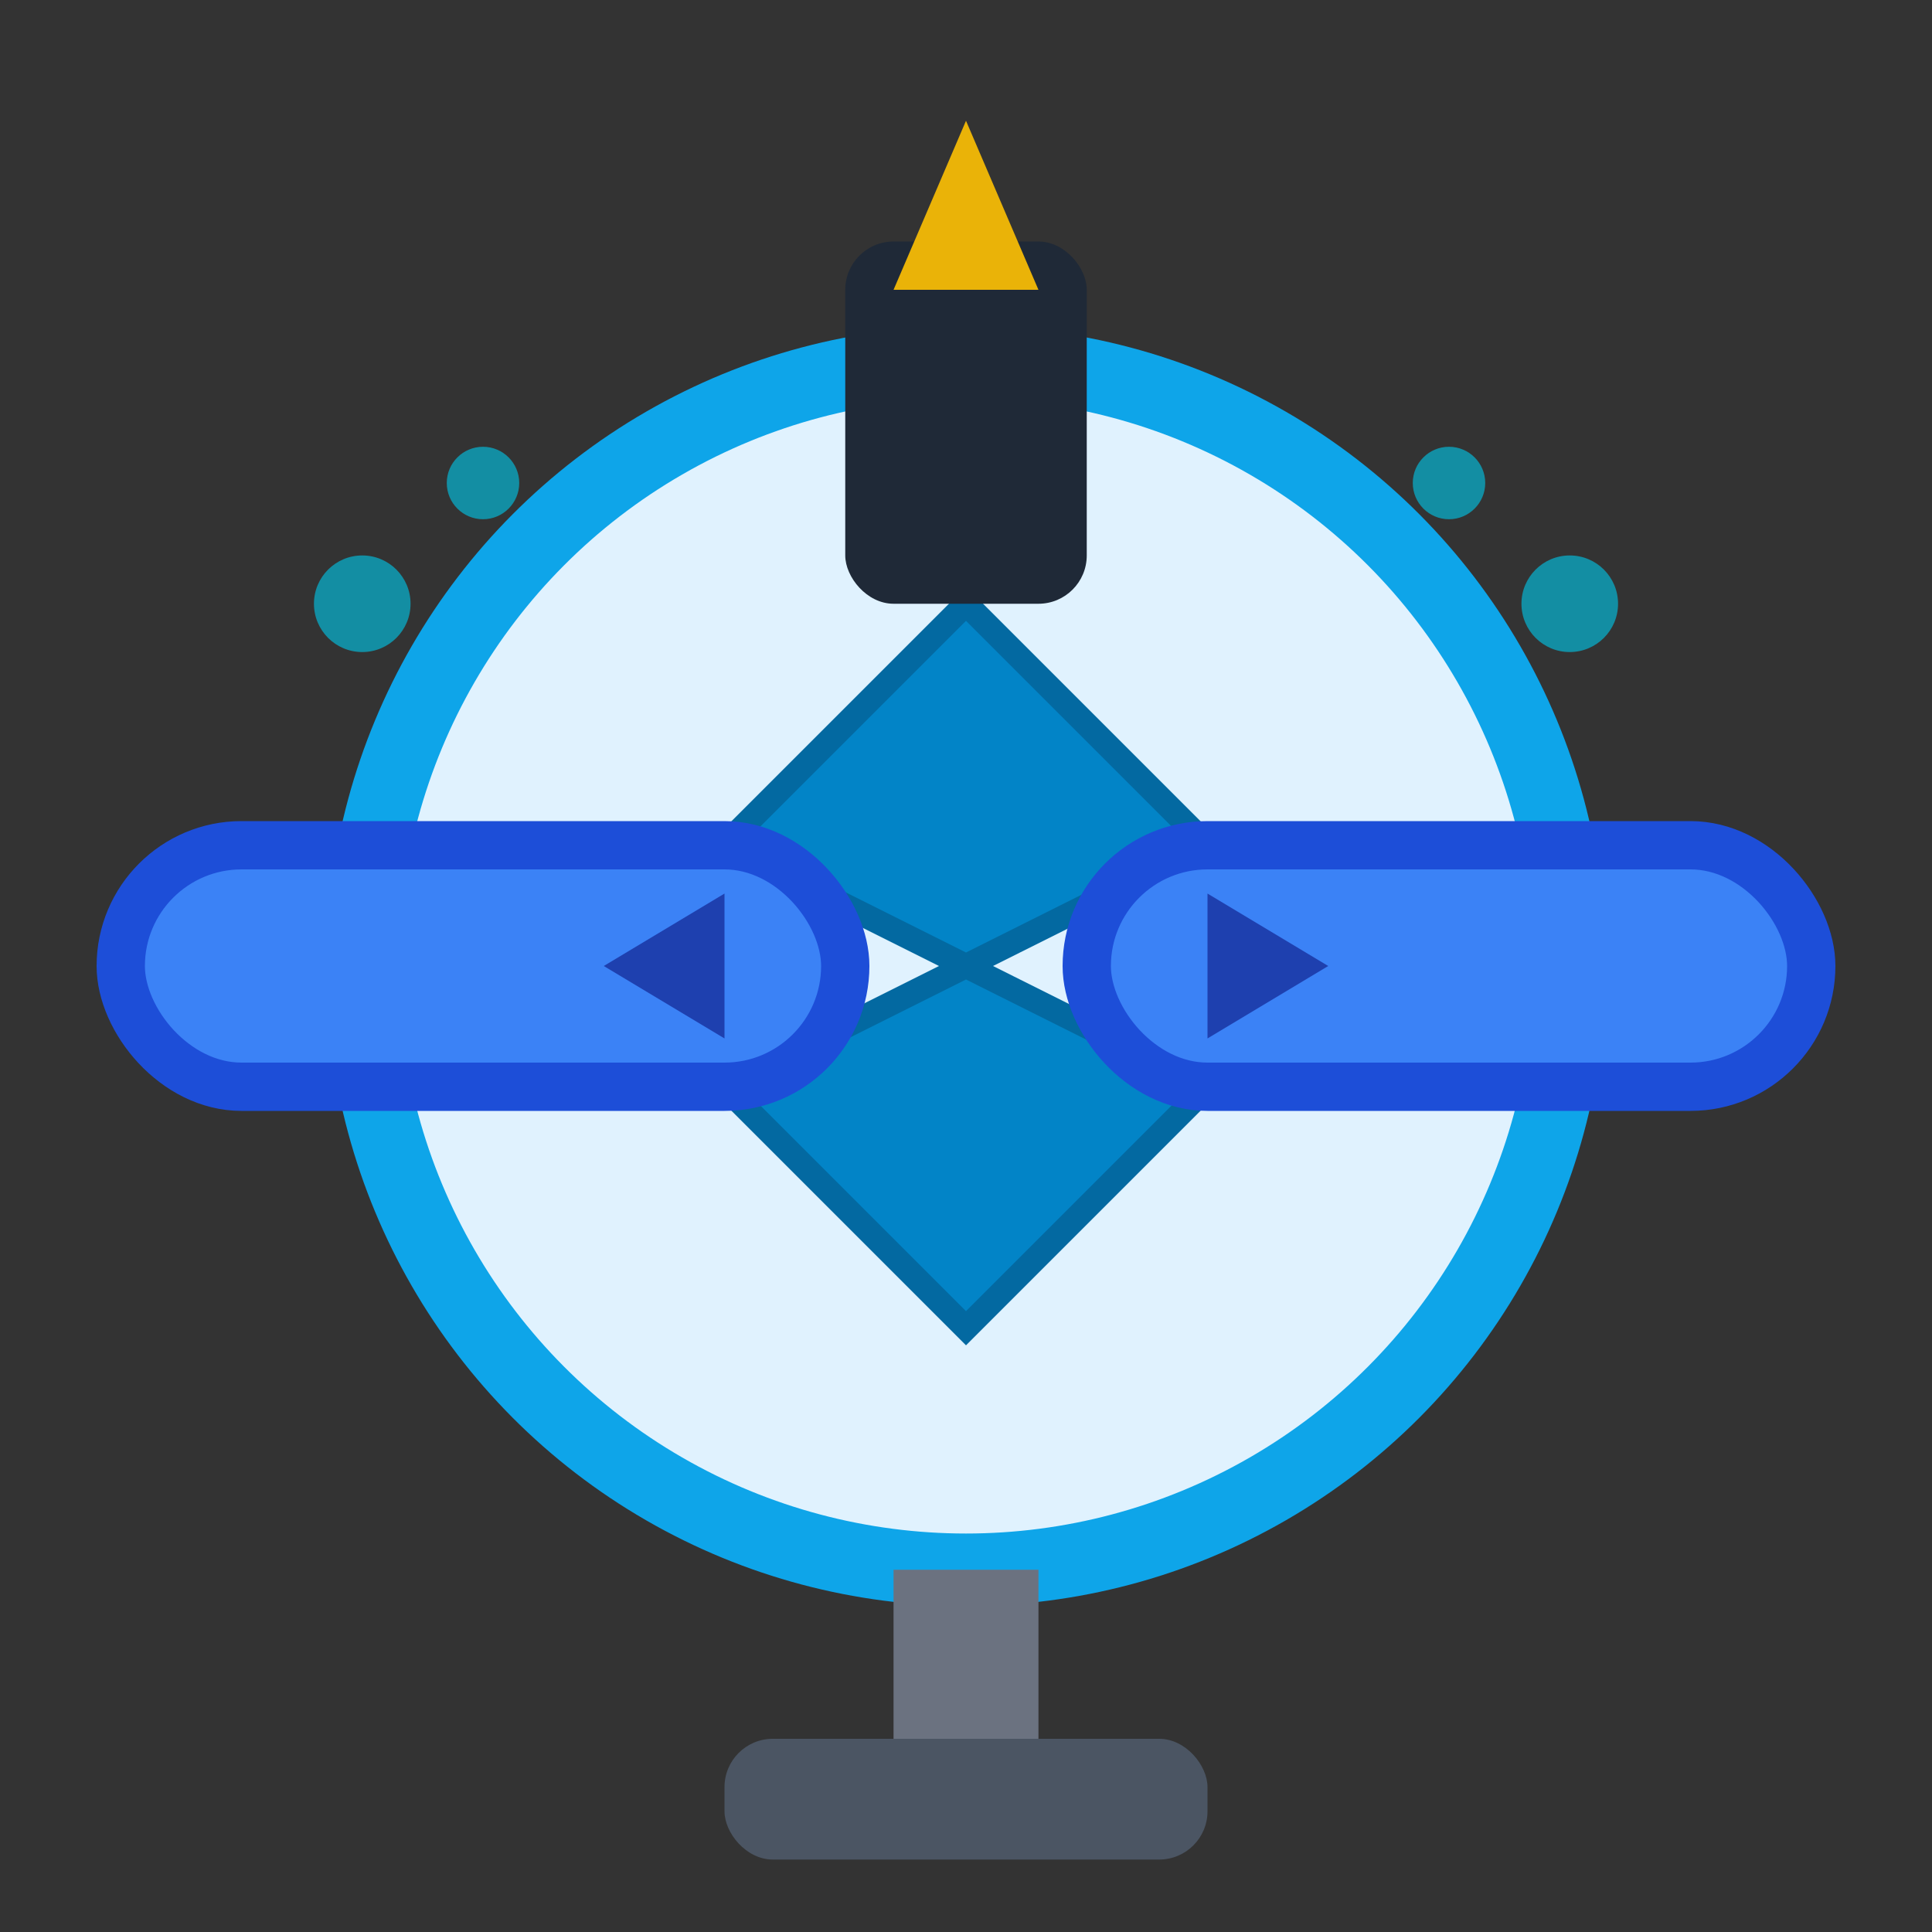 <svg width="80" height="80" viewBox="0 0 80 80" fill="none" xmlns="http://www.w3.org/2000/svg">
  <rect x="0" y="0" width="80" height="80" fill="#333333" stroke="none"/>
  <!-- Water turbine housing -->
  <circle cx="40" cy="40" r="25" fill="#e0f2fe" stroke="#0ea5e9" stroke-width="3"/>
  
  <!-- Turbine blades -->
  <g transform="translate(40, 40)">
    <path d="M0 -15L-10 -5L0 0L-10 5L0 15L10 5L0 0L10 -5Z" fill="#0284c7" stroke="#0369a1" stroke-width="1"/>
  </g>
  
  <!-- Water pipes -->
  <rect x="5" y="35" width="30" height="10" rx="5" fill="#3b82f6" stroke="#1d4ed8" stroke-width="2"/>
  <rect x="45" y="35" width="30" height="10" rx="5" fill="#3b82f6" stroke="#1d4ed8" stroke-width="2"/>
  
  <!-- Water flow arrows -->
  <path d="M25 40L30 37L30 43Z" fill="#1e40af"/>
  <path d="M55 40L50 37L50 43Z" fill="#1e40af"/>
  
  <!-- Support structure -->
  <rect x="37" y="65" width="6" height="10" fill="#6b7280"/>
  <rect x="30" y="72" width="20" height="5" rx="2" fill="#4b5563"/>
  
  <!-- Power output -->
  <rect x="35" y="10" width="10" height="15" rx="2" fill="#1f2937"/>
  <path d="M40 5L37 12L43 12Z" fill="#eab308"/>
  
  <!-- Water drops -->
  <circle cx="15" cy="25" r="2" fill="#06b6d4" opacity="0.7"/>
  <circle cx="20" cy="20" r="1.5" fill="#06b6d4" opacity="0.7"/>
  <circle cx="65" cy="25" r="2" fill="#06b6d4" opacity="0.7"/>
  <circle cx="60" cy="20" r="1.5" fill="#06b6d4" opacity="0.7"/>
</svg>
